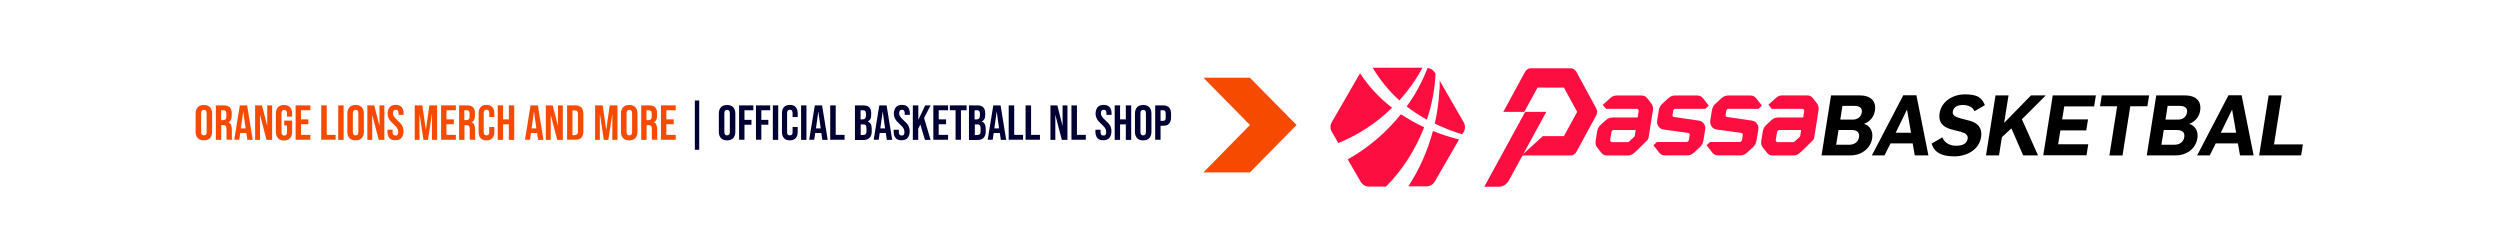 <?xml version="1.0" encoding="UTF-8"?>
<svg id="Laag_1" xmlns="http://www.w3.org/2000/svg" version="1.1" viewBox="0 0 2000.1 200.1">
  <!-- Generator: Adobe Illustrator 29.2.1, SVG Export Plug-In . SVG Version: 2.1.0 Build 116)  -->
  <defs>
    <style>
      .st0 {
        fill: #003;
      }

      .st1 {
        fill: #f54a00;
      }

      .st2 {
        fill: #fc0f40;
      }
    </style>
  </defs>
  <g id="Laag_1-2">
    <g id="Laag_1-2213">
      <path class="st2" d="M1317.8,78.5c-1.2-1.4-2.6-2.1-4.5-2.1h-19.9c-1.9,0-3.7.7-5.2,2.1l-5.9,5.4,2.6,3.2h24.7c.4,0,.8.2,1,.5h0c.4.5.4.8.4,1.2l-.8,5.2h-20.2c-1.9,0-3.7.7-5.2,2.1l-4.1,3.7c-1.6,1.4-2.6,3.3-2.9,5.3l-1.2,7.5c-.3,2,0,3.9,1.2,5.4l3.4,4.3c1.2,1.4,2.6,2.1,4.5,2.1h16.5c1.9,0,3.7-.7,5.2-2.1l3.1-2.8,7.4-7.3c.5-.5.9-1.2,1-1.9l3.5-22c.3-2,0-3.9-1.2-5.4l-3.4-4.4h0,0ZM1308.6,103.9l-.7,4.6c0,.4-.3.8-.6,1.1l-3.9,3.6c-.4.3-.7.5-1.1.5h-12.7c-.4,0-.8-.2-1-.5h0c-.4-.5-.4-.8-.4-1.2l1-6.3c0-.4.3-.8.6-1.1h0c.4-.5.9-.6,1.3-.6h17.6,0c0,0,0,0,0,0Z"/>
      <path class="st2" d="M1453.7,82.8l-3.4-4.4c-1.2-1.4-2.7-2.1-4.5-2.1h-19.9c-1.9,0-3.7.7-5.2,2.1l-5.9,5.4,2.6,3.3h24.7c.4,0,.8.2,1,.5h0c.4.5.4.8.3,1.2l-.8,5.2h-20.2c-1.9,0-3.7.7-5.2,2.1l-4,3.7c-1.6,1.4-2.6,3.3-2.9,5.3l-1.2,7.5c-.3,2,0,3.9,1.2,5.4l3.4,4.3c1.2,1.4,2.6,2.1,4.5,2.1h16.5c1.9,0,3.7-.7,5.2-2.1l3.1-2.8,7.4-7.3c.5-.5.9-1.2,1-1.9l3.5-22c.3-2-.1-3.9-1.2-5.4M1441,103.9l-.7,4.6c0,.4-.3.8-.6,1.1l-3.9,3.6c-.4.3-.7.5-1.1.5h-12.7c-.4,0-.8-.2-1-.5h0c-.4-.5-.4-.8-.3-1.2l1-6.3c0-.4.3-.8.6-1.1h.1c.4-.5.7-.6,1.1-.6h17.6,0c0,0,0,0,0,0Z"/>
      <path class="st2" d="M1338.9,87.7h0c.4-.5.9-.6,1.3-.6h24.1l2.8-2.6-4.7-6c-1.2-1.4-2.6-2.1-4.5-2.1h-17.9c-1.9,0-3.6.7-5.2,2.1l-4.8,4.4c-1.6,1.5-2.6,3.2-2.9,5.4l-1.3,8.1c-.6,3.5,1.7,6.8,5,7.2l19.9,2.8c.7,0,1.2.8,1.1,1.6l-.6,3.9c0,.4-.3.8-.6,1.1h0c-.4.4-.7.6-1.1.6h-23.9l-2.8,2.6,4.7,6c1.2,1.4,2.6,2.1,4.5,2.1h17.9c1.9,0,3.6-.7,5.2-2.1l4.8-4.4c1.6-1.5,2.6-3.2,2.9-5.4l1.4-8.7c.6-3.5-1.7-6.8-5-7.2l-20-2.9c-.7,0-1.2-.8-1.1-1.6l.5-3.4c0-.4.3-.8.6-1.1"/>
      <path class="st2" d="M1381.4,87.7h0c.4-.5.9-.6,1.3-.6h24.1l2.8-2.6-4.7-6c-1.2-1.4-2.6-2.1-4.5-2.1h-17.9c-1.9,0-3.6.7-5.2,2.1l-4.8,4.4c-1.6,1.5-2.6,3.2-2.9,5.4l-1.3,8.1c-.6,3.5,1.7,6.8,5,7.2l19.9,2.8c.8,0,1.2.8,1.1,1.6l-.6,3.9c0,.4-.3.8-.6,1.1h0c-.4.4-.7.6-1.1.6h-23.9l-2.8,2.6,4.7,6c1.2,1.4,2.6,2.1,4.5,2.1h17.9c1.9,0,3.6-.7,5.2-2.1l4.8-4.4c1.6-1.4,2.6-3.2,2.9-5.4l1.4-8.7c.6-3.5-1.7-6.8-5-7.2l-20-2.9c-.8,0-1.2-.8-1.1-1.6l.5-3.4c0-.4.3-.8.6-1.1"/>
      <path class="st2" d="M1251.2,70.1l10.6,19.4-10.6,19.4h-16.9l-17,15.5h39.2c1.9,0,3.7-1.1,4.7-2.9l15.8-29.1c1-1.8,1-4,0-5.8l-15.8-29.1c-1-1.8-2.8-2.9-4.7-2.9h-31.7c-1.9,0-3.7,1.1-4.7,2.9l-17.4,32h16.8l10.6-19.4h21.1Z"/>
      <path class="st2" d="M1220.2,89.5l-32.7,59.9h11.6c3.3,0,6.3-1.9,8-4.9l30-55h-16.9Z"/>
      <path class="st2" d="M1098.2,54.2c5.8,9.7,12.9,18.5,21.3,26.1,7.2-7.9,13.5-16.7,18.5-26.1h-39.8Z"/>
      <path class="st2" d="M1141.6,95.6c4-11.9,6.3-24.2,6.9-36.5l-.6-1c-1.2-2.1-3.4-3.5-5.8-3.7-4.2,10.9-9.8,21.3-16.7,30.8,2.4,1.9,5,3.7,7.6,5.4,2.8,1.8,5.6,3.5,8.5,5.1h0,0Z"/>
      <path class="st2" d="M1151.6,71.4c-.4,9.2-1.7,18.5-3.7,27.5,7.1,3.4,14.4,6.3,21.9,8.6l1.2-1.9c1.4-2.4,1.4-5.3,0-7.8l-19.2-33.3c0,2.3,0,4.6,0,6.9h0Z"/>
      <path class="st2" d="M1070.7,114.4c15.8-6.3,30.6-16,43-28.2-9.9-7.7-18.6-16.8-25.6-27.6l-22.6,39.1c-1.4,2.4-1.4,5.3,0,7.8l5.1,8.8h0s0,0,0,0Z"/>
      <path class="st2" d="M1146.4,104.8c-4.2,15.7-10.8,30.8-19.7,44.3h14.5c2.8,0,5.3-1.5,6.7-3.9l19.4-33.6c-7.1-1.8-14.1-4-20.9-6.8h0Z"/>
      <path class="st2" d="M1108.9,149.2c13.3-13.3,23.6-29.7,30.5-47.4-6.5-3-12.7-6.5-18.6-10.4-11.8,14.5-26.1,27-42.6,36.1l10.4,17.9c1.4,2.4,4,3.9,6.7,3.9h13.5c0,0,0,0,0,0Z"/>
    </g>
    <path d="M1464.8,76.3h22.6c9.4,0,13.8,4.5,12.6,12.3-.7,4.4-3.4,8.4-8.7,10.5h0c5.2,1.6,7.3,6.3,6.5,11.5-1.3,8.4-8.8,13.7-17.1,13.7h-23.4l7.6-48h0ZM1479.4,115.8c4.3,0,7.3-2.3,7.9-6.1.6-3.8-1.6-5.7-6-5.7h-10.4l-1.9,11.8h10.4ZM1482.1,95.7c4.2,0,6.8-2.2,7.4-5.7.6-3.6-1.8-5.3-5.9-5.3h-9.6l-1.7,11h9.8,0Z"/>
    <path d="M1522.6,76.2h10.6l9.6,48.1h-10.9l-1.7-9.6h-17.7l-4.8,9.6h-10.1l25.1-48.1h0ZM1528.9,106.2l-3.2-18.4h-.1l-9,18.4h12.3Z"/>
    <path d="M1545.3,114.9l8.7-5c1.4,4,5.6,6.7,10.8,6.7s8.7-1.6,9.4-5.5c.5-3.2-1.9-4.6-5.1-5.5l-7.9-2.1c-6.1-1.6-10.7-5-9.4-13.1,1.4-9,10.2-14.9,20.2-14.9s13.3,2.4,16,8.6l-8.3,4.9c-1.6-3.6-5.2-5-9.4-5s-7.4,1.5-8,5.3c-.5,3.1,2.4,4.3,5.9,5.3l7.6,2c6,1.6,10.4,5.3,9.1,13.3-1.5,9.6-11.1,15.2-21.3,15.2s-15.9-3-18.3-10.2h0Z"/>
    <path d="M1596.5,76.3h10.4l-3.5,22,21.5-22h11.8l-19.1,19.1,12.9,28.9h-11.9l-9.4-21.6-7.6,7-2.3,14.6h-10.4l7.6-48h0Z"/>
    <path d="M1642.4,76.3h34.4l-1.4,8.8h-23.9l-1.7,10.4h20.7l-1.4,8.8h-20.7l-1.8,11.1h24.1l-1.4,8.8h-34.6l7.6-48h0Z"/>
    <path d="M1693.8,85h-13.7l1.4-8.7h37.9l-1.4,8.7h-13.7l-6.2,39.4h-10.5l6.2-39.4h0Z"/>
    <path d="M1725,76.3h22.6c9.4,0,13.8,4.5,12.6,12.3-.7,4.4-3.4,8.4-8.7,10.5h0c5.2,1.6,7.3,6.3,6.5,11.5-1.3,8.4-8.8,13.7-17.1,13.7h-23.4l7.6-48h0ZM1739.6,115.8c4.3,0,7.3-2.3,7.9-6.1.6-3.8-1.6-5.7-6-5.7h-10.4l-1.9,11.8h10.4ZM1742.3,95.7c4.2,0,6.8-2.2,7.4-5.7.6-3.6-1.8-5.3-5.9-5.3h-9.6l-1.7,11h9.8Z"/>
    <path d="M1782.8,76.2h10.6l9.6,48.1h-10.9l-1.7-9.6h-17.7l-4.8,9.6h-10.1s25.1-48.1,25.1-48.1ZM1789,106.2l-3.2-18.4h-.1l-9,18.4h12.3Z"/>
    <path d="M1815.1,76.3h10.4l-6.2,39.2h23.1l-1.4,8.8h-33.6l7.6-48h0Z"/>
  </g>
  <g>
    <path class="st1" d="M158.2,110.5c-1.1-1.2-1.7-2.9-1.7-5.1v-14.5c0-2.2.6-3.9,1.7-5.1,1.1-1.2,2.8-1.8,4.9-1.8s3.8.6,4.9,1.8c1.1,1.2,1.7,2.9,1.7,5.1v14.5c0,2.2-.6,3.9-1.7,5.1-1.1,1.2-2.8,1.8-4.9,1.8s-3.8-.6-4.9-1.8ZM165.3,105.6v-15c0-1.8-.7-2.7-2.2-2.7s-2.2.9-2.2,2.7v15c0,1.8.7,2.7,2.2,2.7s2.2-.9,2.2-2.7Z"/>
    <path class="st1" d="M172.6,84.3h6.4c2.2,0,3.9.5,4.9,1.6s1.5,2.6,1.5,4.8v1.7c0,2.9-.9,4.7-2.8,5.4h0c1.1.4,1.8,1,2.2,2,.4,1,.7,2.3.7,3.9v4.8c0,.8,0,1.4,0,1.9s.2,1,.4,1.4h-4.4c-.2-.4-.3-.9-.3-1.3,0-.4,0-1.1,0-2.1v-5c0-1.3-.2-2.1-.6-2.6-.4-.5-1.1-.7-2.1-.7h-1.5v11.8h-4.3v-27.6ZM178.5,96.1c.9,0,1.5-.2,2-.7.4-.4.6-1.2.6-2.2v-2.1c0-1-.2-1.7-.5-2.2-.4-.4-.9-.7-1.7-.7h-2v7.9h1.6Z"/>
    <path class="st1" d="M191.8,84.3h5.9l4.5,27.6h-4.3l-.8-5.5h0c0,0-4.9,0-4.9,0l-.8,5.4h-4l4.5-27.6ZM196.5,102.7l-1.9-13.6h0l-1.9,13.6h3.9Z"/>
    <path class="st1" d="M204.2,84.3h5.4l4.2,16.5h0v-16.5h3.9v27.6h-4.5l-5.2-20.1h0v20.1h-3.9v-27.6Z"/>
    <path class="st1" d="M222.4,110.5c-1.1-1.2-1.7-2.9-1.7-5.1v-14.5c0-2.2.6-3.9,1.7-5.1,1.1-1.2,2.7-1.8,4.8-1.8s3.7.6,4.8,1.8c1.1,1.2,1.7,2.9,1.7,5.1v2.4h-4.1v-2.6c0-1.8-.7-2.7-2.2-2.7s-2.2.9-2.2,2.7v15.1c0,1.8.7,2.7,2.2,2.7s2.2-.9,2.2-2.7v-5.4h-2.2v-3.9h6.3v9c0,2.2-.6,3.9-1.7,5.1-1.1,1.2-2.7,1.8-4.8,1.8s-3.7-.6-4.8-1.8Z"/>
    <path class="st1" d="M236.5,84.3h11.8v3.9h-7.5v7.3h5.9v3.9h-5.9v8.5h7.5v3.9h-11.8v-27.6Z"/>
    <path class="st1" d="M257.1,84.3h4.3v23.6h7.1v3.9h-11.5v-27.6Z"/>
    <path class="st1" d="M270.6,84.3h4.3v27.6h-4.3v-27.6Z"/>
    <path class="st1" d="M279.6,110.5c-1.1-1.2-1.7-2.9-1.7-5.1v-14.5c0-2.2.6-3.9,1.7-5.1,1.1-1.2,2.8-1.8,4.9-1.8s3.8.6,4.9,1.8c1.1,1.2,1.7,2.9,1.7,5.1v14.5c0,2.2-.6,3.9-1.7,5.1-1.1,1.2-2.8,1.8-4.9,1.8s-3.8-.6-4.9-1.8ZM286.7,105.6v-15c0-1.8-.7-2.7-2.2-2.7s-2.2.9-2.2,2.7v15c0,1.8.7,2.7,2.2,2.7s2.2-.9,2.2-2.7Z"/>
    <path class="st1" d="M294,84.3h5.4l4.2,16.5h0v-16.5h3.9v27.6h-4.5l-5.2-20.1h0v20.1h-3.9v-27.6Z"/>
    <path class="st1" d="M311.6,110.5c-1.1-1.2-1.6-2.9-1.6-5.1v-1.6h4.1v1.9c0,1.8.7,2.7,2.2,2.7s1.3-.2,1.7-.6c.4-.4.6-1.1.6-2.1s-.3-2.2-.8-3.1c-.5-.9-1.5-1.9-2.9-3.2-1.8-1.6-3-3-3.7-4.3-.7-1.3-1.1-2.7-1.1-4.3s.6-3.9,1.7-5.1c1.1-1.2,2.7-1.8,4.8-1.8s3.6.6,4.7,1.8c1.1,1.2,1.6,2.9,1.6,5.1v1.1h-4.1v-1.4c0-.9-.2-1.6-.6-2.1-.4-.4-.9-.6-1.6-.6-1.4,0-2.2.9-2.2,2.6s.3,1.9.8,2.8,1.5,1.9,2.9,3.2c1.8,1.6,3.1,3,3.7,4.3.7,1.3,1,2.8,1,4.5s-.6,4-1.7,5.2c-1.1,1.2-2.7,1.8-4.9,1.8s-3.7-.6-4.8-1.8Z"/>
    <path class="st1" d="M331.7,84.3h6.2l2.8,19.7h0l2.8-19.7h6.2v27.6h-4.1v-20.9h0l-3.2,20.9h-3.6l-3.2-20.9h0v20.9h-3.8v-27.6Z"/>
    <path class="st1" d="M352.9,84.3h11.8v3.9h-7.5v7.3h5.9v3.9h-5.9v8.5h7.5v3.9h-11.8v-27.6Z"/>
    <path class="st1" d="M367.2,84.3h6.4c2.2,0,3.9.5,4.9,1.6s1.5,2.6,1.5,4.8v1.7c0,2.9-.9,4.7-2.8,5.4h0c1.1.4,1.8,1,2.2,2,.4,1,.7,2.3.7,3.9v4.8c0,.8,0,1.4,0,1.9s.2,1,.4,1.4h-4.4c-.2-.4-.3-.9-.3-1.3,0-.4,0-1.1,0-2.1v-5c0-1.3-.2-2.1-.6-2.6-.4-.5-1.1-.7-2.1-.7h-1.5v11.8h-4.3v-27.6ZM373.1,96.1c.9,0,1.5-.2,2-.7.4-.4.6-1.2.6-2.2v-2.1c0-1-.2-1.7-.5-2.2-.4-.4-.9-.7-1.7-.7h-2v7.9h1.6Z"/>
    <path class="st1" d="M384.5,110.5c-1.1-1.2-1.6-2.9-1.6-5v-14.8c0-2.2.5-3.8,1.6-5s2.7-1.8,4.7-1.8,3.7.6,4.7,1.8,1.6,2.9,1.6,5v2.9h-4.1v-3.2c0-1.7-.7-2.6-2.2-2.6s-2.2.9-2.2,2.6v15.4c0,1.7.7,2.5,2.2,2.5s2.2-.8,2.2-2.5v-4.2h4.1v3.9c0,2.2-.5,3.8-1.6,5s-2.7,1.8-4.7,1.8-3.7-.6-4.7-1.8Z"/>
    <path class="st1" d="M398.2,84.3h4.3v11.2h4.6v-11.2h4.3v27.6h-4.3v-12.4h-4.6v12.4h-4.3v-27.6Z"/>
    <path class="st1" d="M424.4,84.3h5.9l4.5,27.6h-4.3l-.8-5.5h0c0,0-4.9,0-4.9,0l-.8,5.4h-4l4.5-27.6ZM429.1,102.7l-1.9-13.6h0l-1.9,13.6h3.9Z"/>
    <path class="st1" d="M436.8,84.3h5.4l4.2,16.5h0v-16.5h3.9v27.6h-4.5l-5.2-20.1h0v20.1h-3.9v-27.6Z"/>
    <path class="st1" d="M453.7,84.3h6.6c2.2,0,3.8.6,4.8,1.7s1.6,2.9,1.6,5.1v13.9c0,2.2-.5,3.9-1.6,5.1s-2.7,1.7-4.8,1.7h-6.6v-27.6ZM460.2,107.9c.7,0,1.3-.2,1.6-.6.4-.4.6-1.1.6-2v-14.3c0-.9-.2-1.6-.6-2-.4-.4-.9-.6-1.6-.6h-2.2v19.7h2.2Z"/>
    <path class="st1" d="M476,84.3h6.2l2.8,19.7h0l2.8-19.7h6.2v27.6h-4.1v-20.9h0l-3.2,20.9h-3.6l-3.2-20.9h0v20.9h-3.8v-27.6Z"/>
    <path class="st1" d="M498.5,110.5c-1.1-1.2-1.7-2.9-1.7-5.1v-14.5c0-2.2.6-3.9,1.7-5.1,1.1-1.2,2.8-1.8,4.9-1.8s3.8.6,4.9,1.8c1.1,1.2,1.7,2.9,1.7,5.1v14.5c0,2.2-.6,3.9-1.7,5.1-1.1,1.2-2.8,1.8-4.9,1.8s-3.8-.6-4.9-1.8ZM505.7,105.6v-15c0-1.8-.7-2.7-2.2-2.7s-2.2.9-2.2,2.7v15c0,1.8.7,2.7,2.2,2.7s2.2-.9,2.2-2.7Z"/>
    <path class="st1" d="M512.9,84.3h6.4c2.2,0,3.9.5,4.9,1.6s1.5,2.6,1.5,4.8v1.7c0,2.9-.9,4.7-2.8,5.4h0c1.1.4,1.8,1,2.2,2,.4,1,.7,2.3.7,3.9v4.8c0,.8,0,1.4,0,1.9s.2,1,.4,1.4h-4.4c-.2-.4-.3-.9-.3-1.3,0-.4,0-1.1,0-2.1v-5c0-1.3-.2-2.1-.6-2.6-.4-.5-1.1-.7-2.1-.7h-1.5v11.8h-4.3v-27.6ZM518.8,96.1c.9,0,1.5-.2,2-.7.4-.4.6-1.2.6-2.2v-2.1c0-1-.2-1.7-.5-2.2-.4-.4-.9-.7-1.7-.7h-2v7.9h1.6Z"/>
    <path class="st1" d="M528.8,84.3h11.8v3.9h-7.5v7.3h5.9v3.9h-5.9v8.5h7.5v3.9h-11.8v-27.6Z"/>
    <path class="st0" d="M555.9,80.4h3.5v39.4h-3.5v-39.4Z"/>
    <path class="st0" d="M576.8,110.5c-1.1-1.2-1.7-2.9-1.7-5.1v-14.5c0-2.2.6-3.9,1.7-5.1,1.1-1.2,2.8-1.8,4.9-1.8s3.8.6,4.9,1.8c1.1,1.2,1.7,2.9,1.7,5.1v14.5c0,2.2-.6,3.9-1.7,5.1-1.1,1.2-2.8,1.8-4.9,1.8s-3.8-.6-4.9-1.8ZM583.9,105.6v-15c0-1.8-.7-2.7-2.2-2.7s-2.2.9-2.2,2.7v15c0,1.8.7,2.7,2.2,2.7s2.2-.9,2.2-2.7Z"/>
    <path class="st0" d="M591.2,84.3h11.5v3.9h-7.1v7.7h5.6v3.9h-5.6v12h-4.3v-27.6Z"/>
    <path class="st0" d="M604.7,84.3h11.5v3.9h-7.1v7.7h5.6v3.9h-5.6v12h-4.3v-27.6Z"/>
    <path class="st0" d="M618.3,84.3h4.3v27.6h-4.3v-27.6Z"/>
    <path class="st0" d="M627.2,110.5c-1.1-1.2-1.6-2.9-1.6-5v-14.8c0-2.2.5-3.8,1.6-5s2.7-1.8,4.7-1.8,3.7.6,4.7,1.8,1.6,2.9,1.6,5v2.9h-4.1v-3.2c0-1.7-.7-2.6-2.2-2.6s-2.2.9-2.2,2.6v15.4c0,1.7.7,2.5,2.2,2.5s2.2-.8,2.2-2.5v-4.2h4.1v3.9c0,2.2-.5,3.8-1.6,5s-2.7,1.8-4.7,1.8-3.7-.6-4.7-1.8Z"/>
    <path class="st0" d="M640.9,84.3h4.3v27.6h-4.3v-27.6Z"/>
    <path class="st0" d="M651.8,84.3h5.9l4.5,27.6h-4.3l-.8-5.5h0c0,0-4.9,0-4.9,0l-.8,5.4h-4l4.5-27.6ZM656.6,102.7l-1.9-13.6h0l-1.9,13.6h3.9Z"/>
    <path class="st0" d="M664.3,84.3h4.3v23.6h7.1v3.9h-11.5v-27.6Z"/>
    <path class="st0" d="M684.1,84.3h6.5c2.2,0,3.9.5,4.9,1.6s1.5,2.6,1.5,4.8v1.1c0,1.4-.2,2.6-.7,3.5-.5.9-1.2,1.5-2.1,1.9h0c2.2.8,3.2,2.7,3.2,5.8v2.4c0,2.1-.6,3.7-1.7,4.9-1.1,1.1-2.8,1.7-4.9,1.7h-6.8v-27.6ZM690.2,95.5c.9,0,1.5-.2,1.9-.7.4-.4.7-1.2.7-2.2v-1.5c0-1-.2-1.7-.5-2.2-.4-.4-.9-.7-1.7-.7h-2.1v7.3h1.7ZM690.9,107.9c.8,0,1.3-.2,1.7-.6.4-.4.6-1.1.6-2.1v-2.4c0-1.3-.2-2.1-.6-2.6-.4-.5-1.1-.7-2.1-.7h-1.9v8.5h2.5Z"/>
    <path class="st0" d="M703.4,84.3h5.9l4.5,27.6h-4.3l-.8-5.5h0c0,0-4.9,0-4.9,0l-.8,5.4h-4l4.5-27.6ZM708.1,102.7l-1.9-13.6h0l-1.9,13.6h3.9Z"/>
    <path class="st0" d="M716.6,110.5c-1.1-1.2-1.6-2.9-1.6-5.1v-1.6h4.1v1.9c0,1.8.7,2.7,2.2,2.7s1.3-.2,1.7-.6c.4-.4.6-1.1.6-2.1s-.3-2.2-.8-3.1c-.5-.9-1.5-1.9-2.9-3.2-1.8-1.6-3-3-3.7-4.3-.7-1.3-1.1-2.7-1.1-4.3s.6-3.9,1.7-5.1c1.1-1.2,2.7-1.8,4.8-1.8s3.6.6,4.7,1.8c1.1,1.2,1.6,2.9,1.6,5.1v1.1h-4.1v-1.4c0-.9-.2-1.6-.6-2.1-.4-.4-.9-.6-1.6-.6-1.4,0-2.2.9-2.2,2.6s.3,1.9.8,2.8,1.5,1.9,2.9,3.2c1.8,1.6,3.1,3,3.7,4.3.7,1.3,1,2.8,1,4.5s-.6,4-1.7,5.2c-1.1,1.2-2.7,1.8-4.9,1.8s-3.7-.6-4.8-1.8Z"/>
    <path class="st0" d="M730.4,84.3h4.3v11.6l5.5-11.6h4.3l-5.2,10.1,5.2,17.5h-4.5l-3.7-12.3-1.7,3.5v8.8h-4.3v-27.6Z"/>
    <path class="st0" d="M746.7,84.3h11.8v3.9h-7.5v7.3h5.9v3.9h-5.9v8.5h7.5v3.9h-11.8v-27.6Z"/>
    <path class="st0" d="M764.4,88.2h-4.5v-3.9h13.4v3.9h-4.5v23.6h-4.3v-23.6Z"/>
    <path class="st0" d="M775.3,84.3h6.5c2.2,0,3.9.5,4.9,1.6s1.5,2.6,1.5,4.8v1.1c0,1.4-.2,2.6-.7,3.5-.5.9-1.2,1.5-2.1,1.9h0c2.2.8,3.2,2.7,3.2,5.8v2.4c0,2.1-.6,3.7-1.7,4.9-1.1,1.1-2.8,1.7-4.9,1.7h-6.8v-27.6ZM781.4,95.5c.9,0,1.5-.2,1.9-.7.4-.4.7-1.2.7-2.2v-1.5c0-1-.2-1.7-.5-2.2-.4-.4-.9-.7-1.7-.7h-2.1v7.3h1.7ZM782.2,107.9c.8,0,1.3-.2,1.7-.6.4-.4.6-1.1.6-2.1v-2.4c0-1.3-.2-2.1-.6-2.6-.4-.5-1.1-.7-2.1-.7h-1.9v8.5h2.5Z"/>
    <path class="st0" d="M794.6,84.3h5.9l4.5,27.6h-4.3l-.8-5.5h0c0,0-4.9,0-4.9,0l-.8,5.4h-4l4.5-27.6ZM799.3,102.7l-1.9-13.6h0l-1.9,13.6h3.9Z"/>
    <path class="st0" d="M807.1,84.3h4.3v23.6h7.1v3.9h-11.5v-27.6Z"/>
    <path class="st0" d="M820.6,84.3h4.3v23.6h7.1v3.9h-11.5v-27.6Z"/>
    <path class="st0" d="M840.5,84.3h5.4l4.2,16.5h0v-16.5h3.9v27.6h-4.5l-5.2-20.1h0v20.1h-3.9v-27.6Z"/>
    <path class="st0" d="M857.3,84.3h4.3v23.6h7.1v3.9h-11.5v-27.6Z"/>
    <path class="st0" d="M878,110.5c-1.1-1.2-1.6-2.9-1.6-5.1v-1.6h4.1v1.9c0,1.8.7,2.7,2.2,2.7s1.3-.2,1.7-.6c.4-.4.6-1.1.6-2.1s-.3-2.2-.8-3.1c-.5-.9-1.5-1.9-2.9-3.2-1.8-1.6-3-3-3.7-4.3-.7-1.3-1.1-2.7-1.1-4.3s.6-3.9,1.7-5.1c1.1-1.2,2.7-1.8,4.8-1.8s3.6.6,4.7,1.8c1.1,1.2,1.6,2.9,1.6,5.1v1.1h-4.1v-1.4c0-.9-.2-1.6-.6-2.1-.4-.4-.9-.6-1.6-.6-1.4,0-2.2.9-2.2,2.6s.3,1.9.8,2.8,1.5,1.9,2.9,3.2c1.8,1.6,3.1,3,3.7,4.3.7,1.3,1,2.8,1,4.5s-.6,4-1.7,5.2c-1.1,1.2-2.7,1.8-4.9,1.8s-3.7-.6-4.8-1.8Z"/>
    <path class="st0" d="M891.8,84.3h4.3v11.2h4.6v-11.2h4.3v27.6h-4.3v-12.4h-4.6v12.4h-4.3v-27.6Z"/>
    <path class="st0" d="M909.7,110.5c-1.1-1.2-1.7-2.9-1.7-5.1v-14.5c0-2.2.6-3.9,1.7-5.1,1.1-1.2,2.8-1.8,4.9-1.8s3.8.6,4.9,1.8c1.1,1.2,1.7,2.9,1.7,5.1v14.5c0,2.2-.6,3.9-1.7,5.1-1.1,1.2-2.8,1.8-4.9,1.8s-3.8-.6-4.9-1.8ZM916.8,105.6v-15c0-1.8-.7-2.7-2.2-2.7s-2.2.9-2.2,2.7v15c0,1.8.7,2.7,2.2,2.7s2.2-.9,2.2-2.7Z"/>
    <path class="st0" d="M924.1,84.3h6.4c2.2,0,3.8.6,4.8,1.7,1.1,1.2,1.6,2.9,1.6,5.1v2.7c0,2.2-.5,3.9-1.6,5.1-1.1,1.2-2.7,1.7-4.8,1.7h-2v11.2h-4.3v-27.6ZM930.5,96.7c.7,0,1.2-.2,1.6-.6.4-.4.5-1.1.5-2v-3.3c0-.9-.2-1.6-.5-2s-.9-.6-1.6-.6h-2v8.5h2Z"/>
  </g>
  <polygon class="st1" points="1037.3 100 1000 137.9 962.8 137.9 1000 100 962.8 62.2 1000 62.2 1037.3 100"/>
</svg>